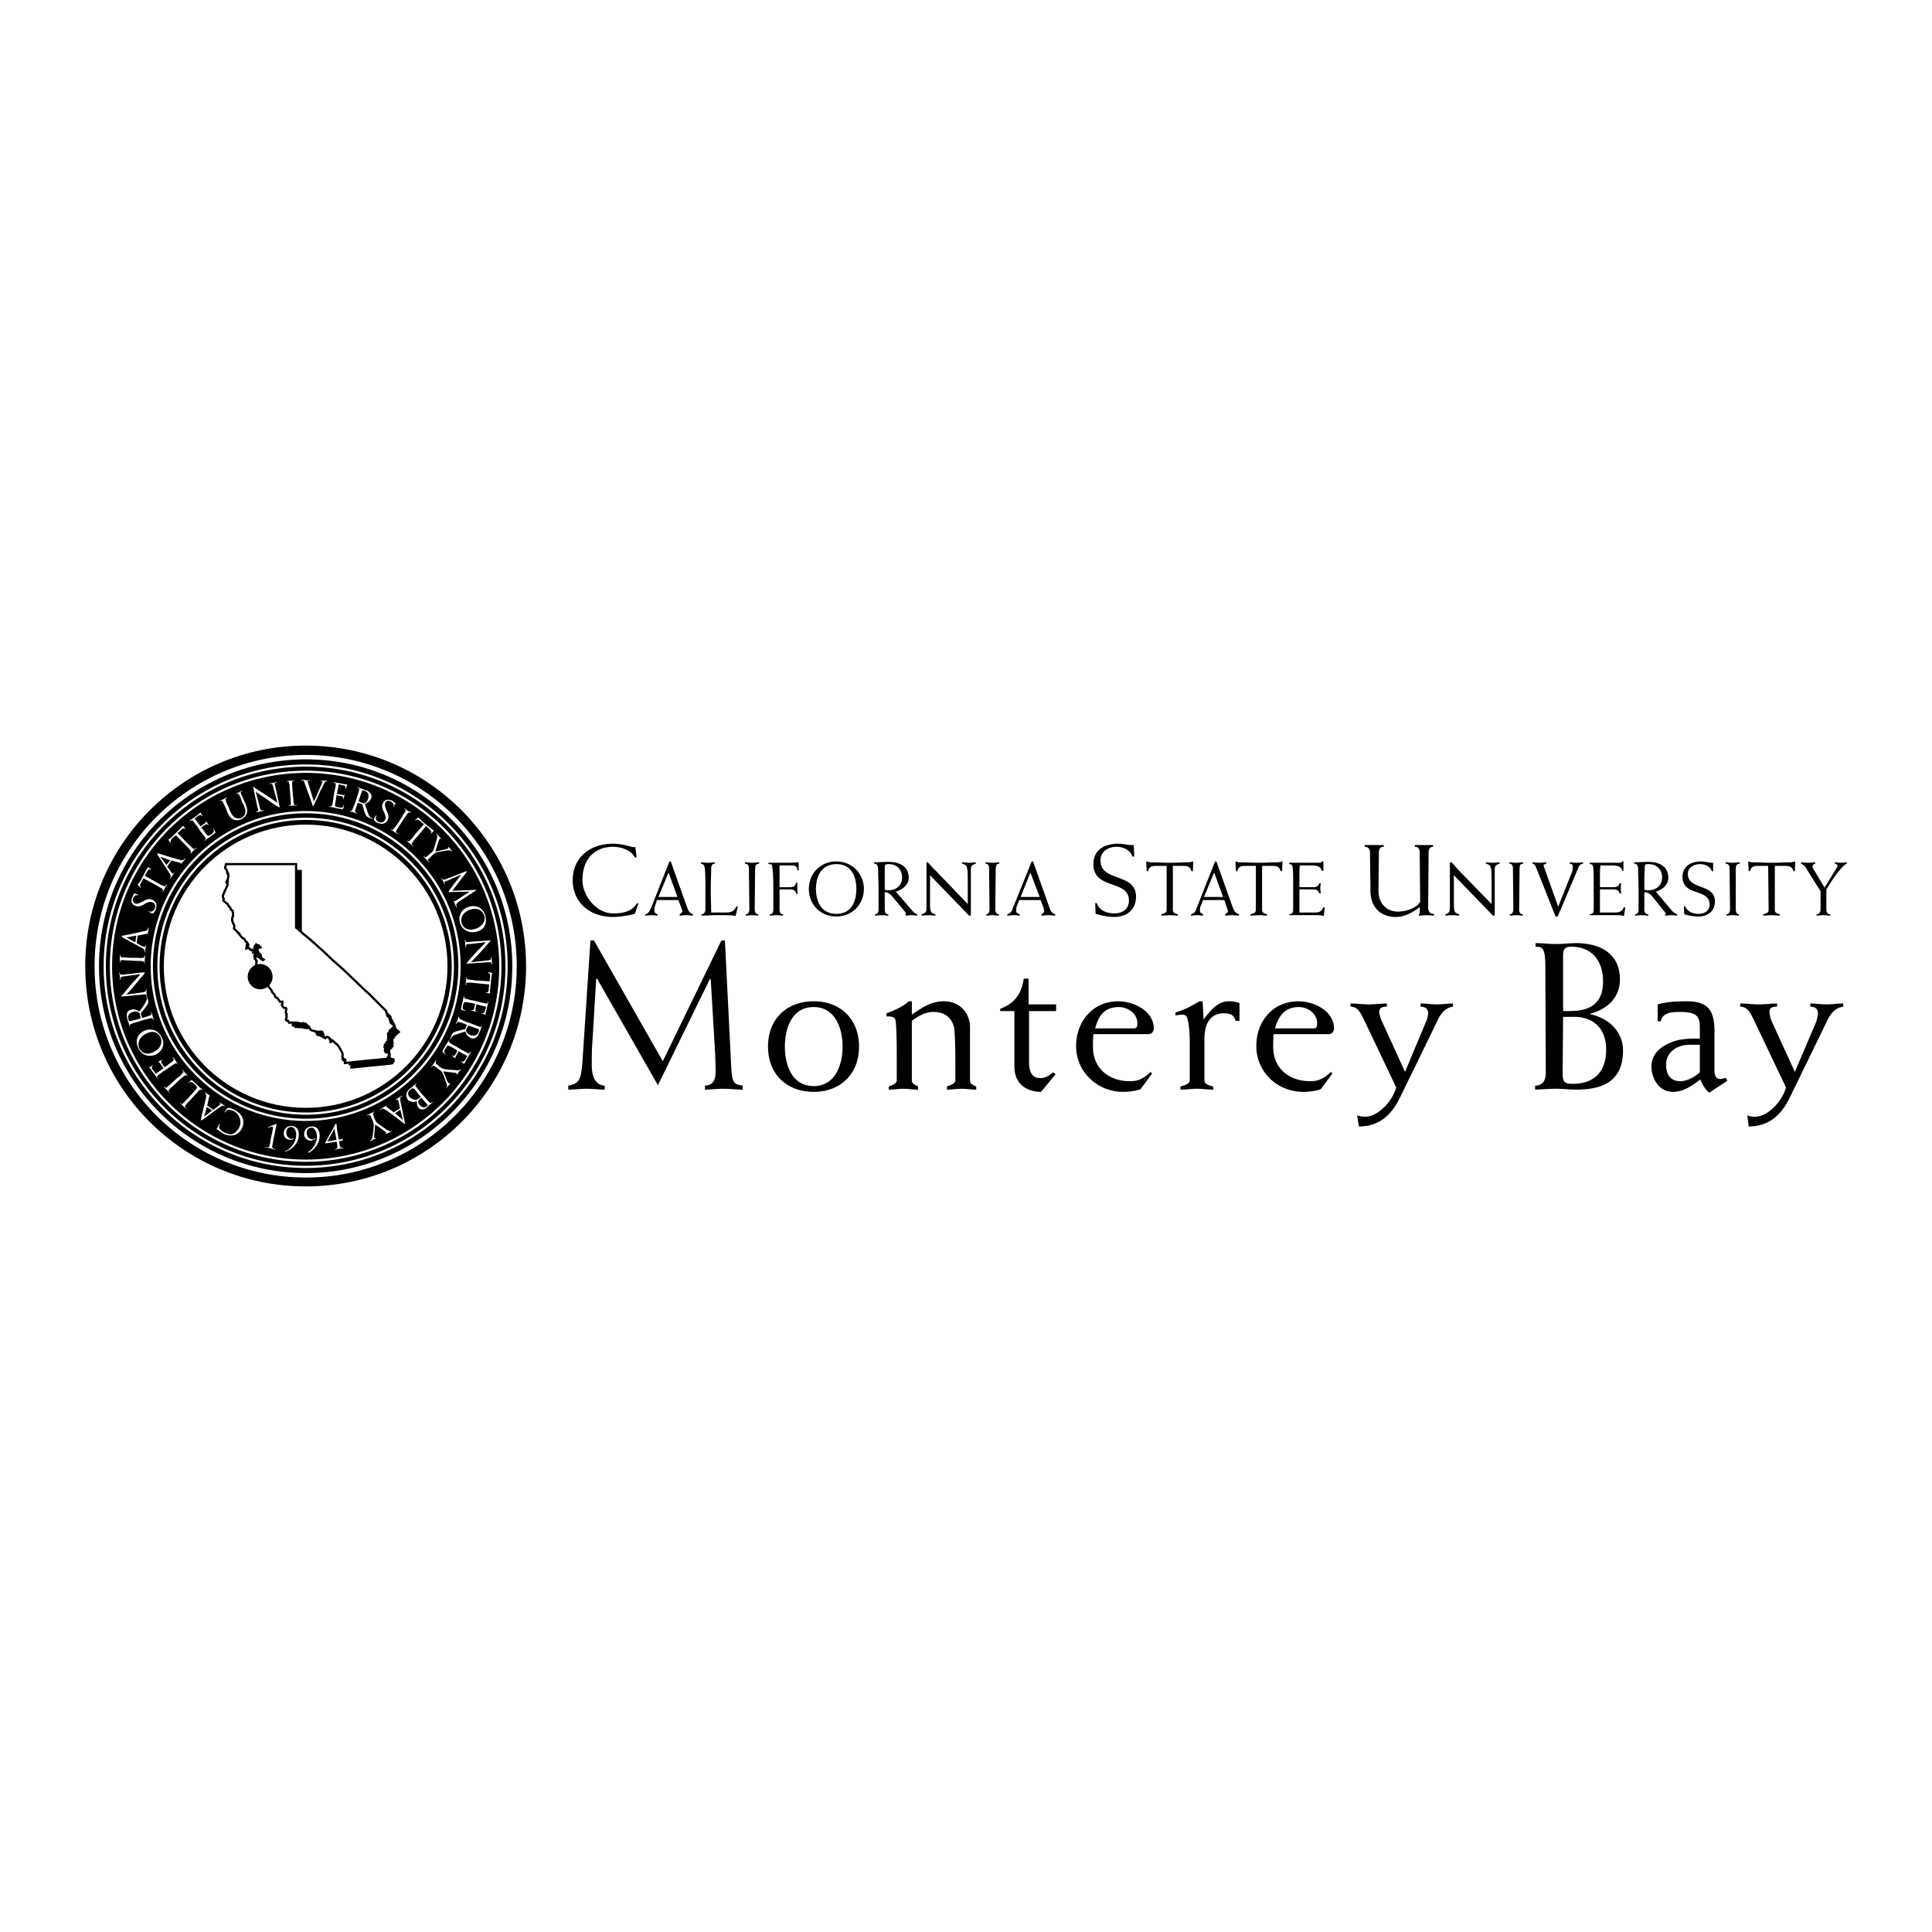 <svg xmlns="http://www.w3.org/2000/svg" width="2500" height="2500" viewBox="0 0 192.756 192.756"><path fill-rule="evenodd" clip-rule="evenodd" fill="#fff" d="M0 0h192.756v192.756H0V0z"/><path d="M8.504 96.4c0-12.136 9.833-22.013 22.013-22.013 12.136 0 21.969 9.877 21.969 22.013 0 12.137-9.833 21.969-21.969 21.969-12.18 0-22.013-9.832-22.013-21.969zm22.013 14.129c7.795 0 14.129-6.334 14.129-14.129s-6.334-14.129-14.129-14.129c-7.839 0-14.173 6.334-14.173 14.129-.001 7.795 6.333 14.129 14.173 14.129z" fill-rule="evenodd" clip-rule="evenodd"/><path d="M30.517 111.105c8.105 0 14.661-6.6 14.661-14.705s-6.555-14.705-14.661-14.705c-8.149 0-14.705 6.599-14.705 14.705s6.555 14.705 14.705 14.705zm0 .62c8.46 0 15.325-6.865 15.325-15.324 0-8.504-6.865-15.37-15.325-15.37a15.349 15.349 0 0 0-15.369 15.37c0 8.458 6.865 15.324 15.369 15.324zm0 4.076c10.719 0 19.4-8.682 19.4-19.4 0-10.718-8.681-19.4-19.4-19.4-10.718 0-19.444 8.682-19.444 19.4 0 10.718 8.725 19.4 19.444 19.4zm0 .619c11.029 0 20.02-8.947 20.02-20.02s-8.991-20.02-20.02-20.02c-11.073 0-20.064 8.947-20.064 20.02s8.991 20.02 20.064 20.02z" fill="none" stroke="#fff" stroke-width=".222" stroke-miterlimit="2.613"/><path d="M30.517 117.262c11.516 0 20.817-9.346 20.817-20.861 0-11.516-9.301-20.861-20.817-20.861S9.656 84.885 9.656 96.401c0 11.515 9.345 20.861 20.861 20.861z" fill="none" stroke="#fff" stroke-width=".443" stroke-miterlimit="2.613"/><path fill-rule="evenodd" clip-rule="evenodd" d="M37.382 99.723l-.399-.399-2.17-2.039-1.107-1.017-.93-.842-1.24-1.063-.311-.31-.398-.354-.488-.399-.221-.222v-6.289h-6.997l-.089.221v.178l.133.133.043.088.045.177.089.177h-.045l.045.177-.045.134-.044.221v.177h-.045l-.043.089.088.265-.399.842-.088.266v.088l.088.089v.265l.311.267.132.088.045.177.088.089.133.177.044.088.133.134v.132l.045.089.044.31-.044.133-.045.132v.178l.045.132.088.267.088.177-.044.221v.088l.089.089.266.266.044.044.089.045.088.133.133.221.133.044.177.133.089.266h.088l.089.044v.088l.089.133h-.044l-.045-.044h-.044l.044.089-.089.354.045.045.044-.045.045-.088.044-.045v.089h.088l.089.044.044.089.044.044.089.044h.088l.089.089.133.088h.044v-.133l.044.045h.044l-.044-.089-.044-.132.044-.045-.088-.044.044-.177-.044-.044h.088l.044-.089h.045l.222.089v.044l.044.044.133.089h-.133l-.089.044h-.088l-.089.133.177.132V95.603l.045.088.177.134.088.221.045.089.177.133-.045.044h-.088l-.044-.044-.089-.089-.133-.044-.088-.089-.178-.044.045-.089-.045-.088.045-.089-.045-.045v-.088h-.089l-.132.044.044.178v.133l-.044.044.044.177.044.044.044.045v.132h.045V96.799l.089.088.044.09v.043h.089l.044.132.177.178h.221l.089.045.044-.045.133.045.089.178v.22l-.045.221-.133.045-.088.088v.133l.088.133.089.4.089.043.133.088.089.09.309.398.045.133.265.31.045.133.221.176.221.311.222.045.044.22-.044.045.044.221.222.09h.132l.045.088-.045.265v.088l-.044.045.089.178-.045.088.045.132-.045.266v.133l.178.045.133.133.797.045.088.043.399.044.133-.044.221.089.177.178.178.043.133.266.089.133.265.044.044.045.177.043h.488l.088.045.177.311v.088l-.044.088.177.089.088-.089.089-.043.133.043.266.222.089.088.088.045.266.266.133.088.266.265.31.621.044.221-.044.133.088.178-.044.044v.133l.088-.09.133.09v.088l-.088-.088h-.045l.089.133v.176l1.683-.176 2.303-.223.222-.043.088-.044.045-.133.088-.088v-.268l-.133-.088-.177-.043-.088-.045v-.398l-.045-.09v-.221l.045-.044.177-.133-.045-.043.089-.045.089-.178-.045-.133.045-.088-.045-.398.133-.133v-.045l.089-.133.398-.353.089-.045-.044-.088-.355-.31-.177-.532-.177-.222.044-.088-.088-.045-.089-.178v-.133l-1.683-1.681z"/><path fill-rule="evenodd" clip-rule="evenodd" fill="#fff" stroke="#000" stroke-width=".222" stroke-miterlimit="2.613" d="M36.806 99.146l-.398-.353-2.126-2.039-1.152-1.018-.93-.886-1.196-1.063-.31-.266-.443-.354-.487-.443-.222-.177v-6.334h-6.998l-.044.222-.044.133.044.088.089.089.044.088.044.222.133.133h-.089l.089.177-.044.133-.045.265v.177l-.088-.044-.044.133.132.221-.398.886-.089.222v.133l.045.089.044.088-.044.133v.044l.31.266.132.089.045.133.088.088.133.177.045.133.176.133v.088l.045.133v.266l-.045.133-.043.133v.221l.043.133.089.221.089.178-.044.265.044.045.354.354.045.089h.088l.044.132.177.222.089.088.222.134.088.221h.045l.088.088.044.045.089.177h-.089l-.044-.089v.089l-.044.354v.044l.088-.044v-.044l.045-.088.044.132h.088l.045.044.044.089.089.044.088.045.045-.045.133.134.088.088h.044v-.133l.089.045-.044-.134-.045-.088.045-.045-.089-.044.044-.221-.044-.045.089.045.088-.133.045.044.177.044v.089h.088l.133.089v.044h-.044l-.133-.044-.044.088h-.133l-.044.133.132.133v.045l.045.132.044.089.177.133.044.265.044.089.222.133-.044.044h-.044l-.089-.044-.089-.089-.132-.088-.133-.089-.133-.044v-.089l-.044-.088.088-.089-.044-.044v-.089h-.133l-.044.045h-.089l.044.177v.088l.045.089h-.089l.044.221h.045l.044.044.044.178h.045v.133l-.045.177.045.089.044.044.088.088v.088h.045l.088.133.177.133.133.045h.178v-.045l.132.09.133.133v.22l-.044.266h-.177l-.089.133v.09l.089.175.088.356.089.088.177.045.089.132.265.354.045.133.266.31.043.178.222.133.266.353h.221v.221l-.044.09.088.178.178.132h.133l.044.088-.044.221v.178l.088.133-.044.132.044.133-.088.266.044.09.177.043.088.177h.842l.089.045.354.043.133-.043.266.088.177.178.133.088.132.265.089.088.266.09h.044l.222.045.045.043.398-.043.133.043.133.356v.043l-.045.132.221.09.045-.09.133-.043.133.043.221.223.088.088h.089l.266.265.177.133.221.266.311.576.044.221-.044.133.088.177-.044.045v.088l.044.045.045-.09h.044l.133.09v.133l-.133-.133h-.044l.133.133v.178l1.683-.178 2.303-.223h.221l.045-.043.044-.177.088-.088v-.266l-.088-.09h-.222l-.044-.088-.044-.088.044-.265-.089-.09.045-.133v-.088l.044-.045.133-.177v-.043h.089l.044-.223v-.133l.044-.043-.044-.443.132-.133v-.045l.045-.133.399-.353.088-.045v-.045l-.398-.354-.134-.488-.221-.221.045-.132-.089-.045-.044-.176v-.09l-1.728-1.727z"/><path d="M25.955 98.703c.708 0 1.24-.576 1.24-1.24 0-.709-.531-1.284-1.24-1.284s-1.24.575-1.24 1.284c0 .664.532 1.24 1.24 1.24z" fill-rule="evenodd" clip-rule="evenodd"/><path d="M24.183 111.504c.177.398.089.797-.044 1.062-.088.223-.354.531-.708.664-.266.09-.62.09-1.107-.088-.088-.088-.266-.178-.398-.266a.96.96 0 0 0-.266-.178l-.044-.045c0-.043.044-.088.089-.176.044-.09.132-.266.177-.311 0-.045.044-.045.044-.045v.09c-.044.088-.089.266-.044.354.088.133.266.311.531.443.398.178.664.178.797.133.311-.133.487-.354.665-.664a1.261 1.261 0 0 0-.576-1.639c-.222-.09-.443-.133-.62-.09-.088.045-.177.178-.222.223 0 0-.044.043-.044 0v-.045s.177-.266.266-.354c.044-.045.044-.045.089-.045.132 0 .398.088.576.178.441.223.706.488.839.799zM20.197 111.725c-.133.045-.133.09-.133.045-.044 0-.044 0 0-.133 0-.133.354-1.551.487-2.082.044-.311 0-.398-.044-.443-.044-.043-.044-.088-.089-.133 0 0-.044 0 0 0 0-.043.044 0 .044 0 .044.045.266.178.443.311.044.045.088.045.044.088-.044 0-.088 0-.088.045l-.177.842c-.044.045 0 .045 0 .045l.576.398h.044l.487-.355.177-.176c.044-.045 0-.133-.044-.133l-.044-.045v-.045s.044 0 .044.045c.088.045.177.133.222.133.044 0 .177.133.31.221.044 0 .044.045.044.045h-.044s-.044-.045-.088-.045c-.133-.088-.266 0-.399.09l-1.772 1.282zm.443-1.284l-.266.93c0 .045 0 .045.044 0l.753-.576-.531-.354zM19.178 109.111c.354-.398.487-.531.487-.619-.044-.088-.088-.178-.266-.355-.133-.088-.222-.176-.354-.176a.337.337 0 0 0-.222.088s0 .045-.044 0l.044-.045s.177-.133.222-.221c.088-.045.088-.045.222.088.354.311.531.488.664.621 0 0 .177.133.266.221v.045h-.044c0-.045-.044-.045-.089-.045-.044-.045-.088 0-.177.045-.088.088-.266.311-.487.531l-.399.443c-.354.354-.398.443-.487.531-.045.088-.089.133 0 .221 0 .045.044.09.088.09v.043c-.044 0-.044 0-.088-.043-.089-.09-.222-.223-.266-.223 0-.043-.177-.176-.266-.266-.044 0-.044-.043 0-.043.044.043.088.043.088.088.089.045.133 0 .222-.088.089-.045.133-.135.487-.488l.399-.443zM17.672 107.562c.266-.178.443-.355.531-.488.089-.045.133-.133.044-.221 0 0-.044-.09-.088-.09v-.043h.044c.133.176.266.309.266.354.045 0 .178.133.222.223l.044.043h-.044s-.044-.043-.088-.043c-.044-.045-.088-.045-.177.043-.133.045-.31.223-.576.443l-.399.398c-.398.355-.487.398-.531.486-.089.09-.133.135-.089.223l.044.045.044.043c-.044.045-.044 0-.089 0-.044-.088-.177-.266-.221-.266 0 0-.133-.176-.221-.221v-.088h.044c0 .043 0 .043.044.088.088.045.133.045.221-.045.089-.088.177-.133.532-.486l.443-.398zM16.343 106.854c-.398.311-.487.354-.575.443-.089.043-.133.133-.089.221.044.045.044.088.089.088v.045c-.044 0-.044 0-.044-.045-.089-.088-.221-.266-.221-.309a8.287 8.287 0 0 1-.487-.666c-.044-.043-.044-.088-.089-.088 0-.045-.044-.045-.044-.045v-.043c.044 0 .089 0 .177-.045 0-.045.133-.088.177-.133h.044c0 .045 0 .045-.044.045 0 .043-.044.043-.088.088 0 .045 0 .178.044.266l.311.398c0 .045 0 .045.044.045l.753-.531v-.045l-.266-.354c0-.045-.044-.09-.089-.133-.044-.045-.044-.09-.133-.09h-.044l.044-.043s.044 0 .133-.09c.089 0 .177-.088.222-.088 0-.045.044-.045.044-.045v.045c-.044.045-.089.045-.089.088-.044.045-.044.133 0 .223.044.088.266.354.266.398.044.043.044.043.044 0l.222-.133c.266-.223.487-.355.576-.443s.133-.133.088-.223c0-.043-.044-.088-.088-.131v-.045c.044 0 .044 0 .088.045.089.131.222.309.222.354 0 0 .133.178.177.266.044 0 .044.045 0 .045-.044-.045-.044-.09-.088-.09-.045-.043-.133 0-.222.045s-.31.221-.576.398l-.489.312zM13.819 104.594c-.354-.664-.177-1.373.532-1.727.665-.311 1.417-.133 1.771.619.443.799-.044 1.463-.576 1.729-.487.221-1.329.221-1.727-.621zm2.17-1.151c-.133-.266-.576-.754-1.417-.311-.708.354-.886.975-.664 1.461.266.488.753.709 1.417.355.709-.309.93-.973.664-1.505zM13.775 101.938c-.487.133-.576.176-.665.221-.133.045-.177.088-.177.178 0 .043.044.088.044.133-.044 0-.044 0-.044-.045-.044-.133-.088-.354-.088-.354-.044-.045-.089-.266-.133-.355-.044-.221-.089-.441-.044-.619a.544.544 0 0 1 .398-.355c.222-.088.487-.043.842.178.266-.354.487-.664.62-.93.133-.223.133-.355.133-.443-.044-.045-.044-.088-.044-.133v-.045c.044 0 .044.045.044.09l.088.221c.044.178.044.266.044.355-.044.176-.177.309-.354.574-.133.178-.31.398-.398.488v.043l.133.398h.089c.31-.088.576-.176.708-.221.088-.043.132-.088.132-.178 0-.043-.044-.133-.044-.133v-.043c.044 0 .044 0 .044.043.089.178.133.355.133.398 0 0 .044.178.088.268v.088c-.044 0-.044 0-.044-.045 0 0-.044-.043-.044-.088-.044-.045-.088-.045-.177-.045-.177.045-.398.09-.708.178l-.576.178zm.221-.311v-.045c.044-.045 0-.221-.044-.354a.244.244 0 0 0-.133-.223c-.088-.088-.266-.133-.531-.043-.398.088-.576.398-.487.709.044.133.089.176.089.221 0 0 .044.045.044 0l1.062-.265z" fill-rule="evenodd" clip-rule="evenodd" fill="#fff"/><path d="M14.173 99.014c.266-.045.354-.09.398-.178v-.133-.043s.044 0 .044.043v.355c0 .043.044.176.044.309v.09l-.044-.045v-.133c-.044-.088-.133-.088-.443-.045l-1.905.178h-.177c0-.045.089-.088.089-.133.088-.045.532-.619 1.019-1.195.354-.355.709-.754.797-.887l-1.683.223c-.222.043-.266.088-.31.176v.178c.044 0 0 0 0 0s-.044 0-.044-.045v-.354c0-.045-.044-.133-.044-.266v-.09c.044 0 .044.045.044.045v.088c.044.09.132.09.31.09l1.949-.223c.222 0 .222 0 .222.045 0 0 0 .045-.177.266-.045 0-.443.531-.798.93-.354.443-.752.842-.841.975l1.55-.221zM13.509 95.559c.31 0 .576.044.708 0 .089 0 .177 0 .177-.088.044-.044.044-.133.044-.177.044 0 .044 0 .044.044 0 .177-.044.398-.044.398V96.135c-.044 0-.044 0-.044-.045v-.088c0-.089-.088-.089-.177-.089-.132-.044-.398-.044-.708-.044l-.62-.044c-.487 0-.576-.044-.709-.044-.089.044-.177.044-.177.132v.089l-.044.044v-.044-.354-.31c0-.044 0-.089.044-.089v.132c.044.089.088.133.222.133.088 0 .177 0 .708.044h.576v.001zM12.225 93.521l-.088-.089c0-.044 0-.044.132-.088.133 0 1.55-.31 2.082-.443.31-.044.398-.132.398-.221.044-.044.044-.088.044-.133h.044v.044c0 .044-.044.31-.089.531 0 .044 0 .089-.044.089v-.044s-.044-.044-.088 0l-.841.177h-.044l-.088.708v.044l.531.31c.089 0 .177.044.221.044.089.044.133-.044.133-.089v-.044s0-.044.044-.044v.089c0 .045-.044.222-.044.222 0 .044-.044.221-.044.398l-.044.044s-.044 0-.044-.044c.044 0 .044-.044.044-.088 0-.133-.133-.222-.266-.31l-1.949-1.063zm1.373-.133v-.044l-.93.177c-.044 0-.044.044 0 .044l.797.443h.044l.089-.62zM15.281 91.129h-.133c-.177-.088-.266-.133-.31-.177-.044 0-.044 0-.044-.044h.044s.044.044.088.044c.266.044.443-.132.531-.354.089-.266-.044-.532-.266-.576-.221-.088-.354-.044-.708.133l-.133.088c-.399.222-.62.222-.842.133-.354-.133-.487-.442-.31-.842a.721.721 0 0 1 .133-.265c.045-.089.045-.089.045-.133h.044c.044 0 .133.044.354.133.044 0 .044.044.044.044 0 .044-.044 0-.044 0h-.177c-.044 0-.221.044-.31.31-.089.222 0 .443.221.532.177.044.31 0 .665-.177l.089-.044c.442-.266.664-.266.886-.178a.716.716 0 0 1 .442.443c.044.177 0 .354-.044.531-.088.134-.132.267-.265.399zM15.679 88.074c.266.133.487.266.62.31.089.044.177.044.221 0a.65.65 0 0 0 .089-.133c0-.044.044-.044.044-.044v.088c-.089.133-.222.31-.222.354l-.133.266-.044.044c-.044 0-.044 0-.044-.044.044 0 .044-.044.044-.089.044-.044-.044-.088-.089-.177-.133-.088-.354-.177-.62-.354l-1.24-.665-.221.443c-.133.177-.133.266-.089.31.044.089.044.089.044.133.044 0 .044 0 .044.044h-.044c-.044-.044-.266-.221-.266-.266l-.043-.044.088-.088c.089-.088.133-.222.177-.222l.576-1.107c.133-.177.133-.266.133-.311h.044c.089.045.31.177.31.177l.044.044c0 .044-.044.044-.088 0-.089-.044-.222 0-.354.266l-.222.354 1.241.711zM15.724 85.283c-.044-.088-.044-.132-.044-.132h.133c.133.044 1.55.487 2.082.62.266.089.398.044.443 0l.088-.088c0-.045.044-.045.044-.045v.089c-.044.044-.177.222-.354.398-.044.044-.044.089-.044.089l-.044-.044c.044-.044 0-.044-.044-.088l-.841-.222h-.044l-.399.576c-.044 0 0 0 0 .044l.354.487a.614.614 0 0 0 .133.177c.044.044.133 0 .133-.044h.044c0-.044 0-.044.044-.044 0 .044 0 .044-.044.088s-.133.133-.133.178a3.065 3.065 0 0 0-.222.31c-.044.044-.044.044-.088.044v-.046c.044 0 .044-.044.088-.088.044-.133 0-.266-.088-.399l-1.197-1.86zm1.284.531h-.044l-.886-.31c-.044 0-.044 0-.044.044l.576.753c0 .044 0 .044 0 0l.398-.487zM18.691 84.131c.222.222.443.399.532.487.088.089.133.133.221.044.044 0 .089-.089.133-.089.044 0 .044.044 0 .044-.133.133-.31.266-.31.266 0 .044-.133.177-.222.266 0 0-.044.044-.044 0v-.044l.044-.044c.044-.088 0-.133-.044-.221-.088-.089-.266-.31-.487-.532l-.975-.974-.354.31c-.133.178-.177.222-.177.354 0 .044.044.089.044.089v.044h-.044c0-.044-.177-.266-.177-.31l-.044-.044c.044-.044.088-.044.133-.089a.972.972 0 0 0 .222-.177l.886-.886c.133-.133.177-.221.221-.221 0-.044 0 0 .044 0 .044.088.222.266.222.266l.044.044h-.089v-.044c-.088-.044-.221-.044-.442.177l-.311.266.974 1.018zM19.709 82.493c-.31-.398-.398-.487-.442-.576-.089-.088-.133-.088-.222-.044-.044 0-.089.044-.089.044h-.044v-.044c.133-.088.31-.221.31-.221.044 0 .576-.399.62-.443.044-.044.089-.089.089-.133.044 0 .044 0 .044-.045l.044.045s0 .044.044.133c.044.044.133.133.133.177v.045h-.044a.095.095 0 0 0-.089-.089c-.044-.044-.088-.044-.266.044-.044.045-.31.222-.354.266v.044l.532.708.044.044c.044-.044.354-.266.443-.31.044-.089.088-.089.088-.133v-.088h.044c0 .044 0 .088.089.177a.64.64 0 0 1 .089.177c.044.045.044.045.044.089 0 0-.044 0-.044-.044 0 0-.044-.045-.089-.045-.044-.044-.089-.088-.177 0a3.245 3.245 0 0 0-.399.266c-.044 0-.044 0 0 .044l.177.221c.044.089.266.399.31.443.133.177.222.177.487 0 .044-.044.177-.133.222-.221.044-.089.044-.133 0-.266-.044-.044-.044-.044-.044-.088.044 0 .044.044.089.044 0 .044.088.221.133.266.044.089 0 .133-.088.177-.399.311-.576.443-.665.487 0 0-.177.133-.266.222h-.044v-.044s.044-.044.089-.044c.044-.089 0-.133-.044-.221-.089-.133-.222-.354-.443-.576l-.311-.488zM22.544 80.677a19.09 19.09 0 0 0-.31-.664c-.044-.089-.088-.133-.177-.133-.044 0-.089.044-.133.044-.044 0 0-.044 0-.044.133-.044.354-.133.354-.133.044-.044.221-.133.31-.177.044 0 .044 0 .044.044.044 0 0 0 0 0s-.044.044-.089.044c-.044.044-.044.133 0 .221 0 .089.044.177.266.665l.177.443c.221.443.398.576.576.62.222.089.354.044.531 0a.698.698 0 0 0 .354-.443c.089-.221 0-.532-.133-.842l-.177-.354c-.177-.487-.221-.576-.266-.665-.088-.088-.133-.133-.221-.133-.044 0-.089.044-.133.044 0 0 0-.044.044-.044.133-.044.31-.133.31-.133l.266-.133h.044v.045c-.044 0-.044 0-.089.044-.088.044-.088.089-.044.222.044.088.088.177.31.664l.133.311c.133.354.266.708.088 1.062-.133.266-.31.399-.487.487-.133.044-.442.177-.752.044-.221-.088-.399-.222-.621-.665l-.175-.441zM25.911 80.5c.044.266.133.354.222.354h.176c0 .044 0 .044-.044.044-.177.044-.31.044-.354.088-.044 0-.177.044-.31.044-.044.045-.044.045-.044 0v-.044c.044 0 .089 0 .133-.044.089-.044.089-.133 0-.399l-.398-1.86c-.044-.133-.044-.177 0-.177 0 0 .088.044.133.089.044.044.664.443 1.284.841.399.266.842.576.975.665l-.443-1.639c-.044-.177-.088-.266-.177-.266-.044 0-.133 0-.177.044v-.044c-.044 0 0 0 .044-.044.133 0 .31-.044.354-.044l.266-.089h.044c0 .045 0 .045-.044.045l-.044.044c-.132.044-.132.088-.044.31l.399 1.904c.044.177.044.222.044.222-.044 0-.089 0-.31-.133-.044-.044-.621-.398-1.019-.708-.487-.311-.93-.62-1.063-.709l.397 1.506zM29.232 79.437c.044.31.044.576.088.708 0 .089.044.177.133.177h.177c0 .044 0 .044-.044.044h-.398s-.221.044-.31.044h-.088s0-.044.044-.044h.089c.089-.044.089-.088.089-.222 0-.132 0-.398-.044-.708l-.044-.576c-.044-.531-.044-.62-.089-.709 0-.133-.044-.177-.088-.177h-.133v-.044h.044c.088 0 .31-.044.31-.044h.354c0-.044.044 0 .044 0s0 .044-.044.044h-.088c-.088 0-.088.088-.088.177 0 .133 0 .222.044.753l.042.577zM31.314 79.968c.222-.443.709-1.595.797-1.816.044-.044.044-.088.044-.133 0 0 0-.044-.044-.088h-.133s-.044 0-.044-.044h.665c.044.044.088.044.044.044v.044c-.044 0-.132-.044-.177 0-.044.044-.088.089-.177.31-.044.088-.266.487-.443.886-.221.487-.399.842-.443.974-.133.222-.133.266-.178.266-.044 0-.044-.044-.088-.221l-.753-2.082c-.045-.177-.089-.221-.222-.266h-.133v-.044h.088c.133 0 .354.044.398.044h.399l-.044.044h-.133c-.045 0-.044.044-.044.044 0 .044.044.177.089.31l.532 1.728zM33.351 79.038c.133-.532.133-.62.133-.708.044-.133 0-.178-.088-.222-.045 0-.089-.044-.089-.044h-.044c0-.045.044-.045.044-.045.177.045.354.089.398.089 0 0 .665.133.709.133.088 0 .133.044.177 0h.045v.044c0 .044-.045.044-.045.133a.468.468 0 0 1-.088.221v.044c-.044 0-.044-.044-.044-.044 0-.044.044-.088 0-.133 0-.044 0-.088-.177-.133-.089-.044-.443-.088-.443-.133-.044 0-.044.044-.044.044l-.177.886v.044c.044 0 .487.088.532.088.088.044.133.044.177 0l.044-.044s.044 0 0 .044c0 0 0 .044-.044.177 0 .044-.044.177-.044.222 0 0 0 .044-.044.044v-.044-.089c0-.045-.044-.133-.133-.177-.088 0-.443-.088-.487-.088h-.044l-.044.31c0 .088-.089.487-.089.532-.044.266 0 .31.311.354.088 0 .221.044.31.044.133-.044.177-.089.222-.222 0-.044 0-.044.044-.044v.044c0 .044-.088.266-.088.31-.044.088-.088.088-.221.044-.487-.089-.709-.133-.797-.177 0 0-.222 0-.31-.044-.044 0-.044 0-.044-.044h.133c.045 0 .088-.044.133-.133.044-.132.089-.398.133-.708l.083-.575zM35.61 79.525c.177-.487.177-.576.221-.665.045-.133.045-.177-.088-.222 0-.044-.044-.044-.088-.044v-.044h.044c.133.044.354.133.354.133.044 0 .266.089.354.133.222.044.398.133.531.31.089.089.177.31.089.532-.089.221-.266.398-.62.576.133.398.266.753.354 1.019.132.266.221.31.31.354.044.044.089.044.133.044v.044h-.088l-.222-.089c-.177-.044-.221-.089-.31-.177-.089-.089-.177-.311-.266-.576-.044-.222-.133-.487-.177-.62h-.044l-.354-.133c-.044-.044-.044 0-.044 0l-.044.089-.222.664c0 .089 0 .177.089.222.044.044.088.044.133.044v.044h-.044c-.177-.044-.354-.133-.398-.133 0 0-.177-.044-.266-.088-.044 0-.044-.044-.044-.044h.133c.044 0 .088-.044.133-.133.044-.133.133-.354.266-.664l.175-.576zm.178.354c-.044.044-.044.044 0 .044a.946.946 0 0 0 .31.177c.044.044.177.044.266.044.133-.044.266-.177.354-.442.133-.399 0-.709-.354-.798-.088-.044-.177-.044-.221-.044l-.355 1.019zM37.293 81.784c0-.044 0-.044.044-.133a.946.946 0 0 1 .177-.31s0-.044.044 0c-.044.044-.044.089-.044.133-.089.266.088.443.266.531.266.133.531 0 .62-.177.133-.222.088-.354-.044-.709l-.088-.177c-.178-.399-.178-.621-.044-.842.133-.31.487-.398.886-.222.088.044.177.133.221.177.089.044.089.044.133.044v.044c0 .045-.089.133-.177.311 0 .044-.044.088-.044.088-.044-.044 0-.044 0-.088 0 0 .044-.089.044-.133 0-.044-.044-.221-.31-.354-.221-.133-.443-.089-.532.133-.088.177-.044.31.089.708l.044.089c.222.443.222.664.089.93-.044.133-.222.31-.487.354-.177.044-.354-.044-.531-.088-.134-.088-.267-.176-.356-.309zM39.951 82.227c-.177.266-.31.487-.398.62-.044.088-.044.177 0 .222a.63.63 0 0 0 .133.088v.045h-.044c-.133-.089-.311-.222-.354-.222 0-.044-.177-.133-.266-.177l-.044-.044c.044-.044.044-.044.044 0 .044 0 .089 0 .089.044.088 0 .133-.044.177-.133.088-.088.266-.31.443-.576l.31-.487c.266-.443.31-.531.398-.62.044-.088.044-.177 0-.222-.044 0-.088-.044-.088-.044v-.044h.044c.088.088.266.177.266.222.044 0 .222.088.31.132 0 .045.045.045 0 .089-.044-.044-.044-.044-.088-.044-.089-.045-.133 0-.222.088-.044.088-.089.133-.399.576l-.311.487zM41.59 83.511c-.222.222-.354.443-.443.532-.044.088-.089.177-.044.222l.133.132c0 .045-.044.045-.044 0-.177-.132-.31-.266-.31-.266-.044 0-.178-.133-.266-.221-.044 0-.044-.044-.044-.044h.044c.044.044.044.044.088.044.044.044.133 0 .178-.044.133-.088.31-.31.487-.576l.93-1.063-.398-.31c-.133-.133-.222-.177-.31-.133-.089.044-.089.044-.133.044h-.044v-.044c.044 0 .266-.177.31-.222h.044c.044 0 .044.044.088.133.088.044.177.133.177.177l.975.797c.177.133.265.177.265.177v.044c-.088.088-.221.265-.265.265 0 .045-.044.045-.044.045 0-.045 0-.045.044-.089.044-.088.044-.221-.178-.398l-.31-.31-.93 1.108zM43.051 85.062c.133-.133.177-.221.221-.31 0-.044.266-.841.31-1.063.044-.132.044-.266.044-.31-.044-.088-.044-.133-.088-.177v-.045s.044 0 .044.045l.222.221c0 .044.133.133.177.221l.044.044h-.089c0-.044-.044-.044-.044 0-.044 0-.044.044-.089.133-.044.088-.354 1.019-.354 1.151.133-.044.975-.222 1.063-.266.089 0 .133-.044.177-.044.044-.044.044-.089.044-.133 0 0-.044-.044 0-.044l.044.044.133.133c0 .044.177.221.222.266 0 0 .044.044 0 .044l-.044-.044s-.044-.044-.133-.044c-.044-.044-.133-.044-.221-.044-.177 0-1.063.177-1.24.221-.088.044-.177.133-.266.177l-.221.222-.222.222c-.089.044-.133.132-.044.221 0 .044.044.088.088.133-.044.044-.044.044-.044 0-.133-.133-.266-.31-.266-.31-.044 0-.178-.177-.222-.222-.044-.044-.044-.044-.044-.088h.044c0 .044.044.044.088.088s.133 0 .177-.044c.133-.089.222-.178.266-.222l.223-.176zM45.753 89.978c-.088.088-.266.177-.221.354 0 .088.044.177.044.177.044.044.044.044 0 .044 0 0-.044 0-.044-.044-.044-.044-.177-.398-.222-.487-.044-.088-.044-.088-.044-.133.044 0 .044 0 .044.045 0 0 .044-.045.133-.045l1.417-.93-1.905.044h-.221c0-.044.044-.044.088-.177.133-.132.487-.664.532-.708.044-.044.576-.753.62-.797v-.044l-1.417.62c-.044 0-.088.044-.177.044-.045.044-.045.089-.045.133.045.088.045.133.045.133v.044s-.045 0-.045-.044c-.044-.133-.132-.266-.132-.311 0 0-.089-.133-.133-.221-.044-.044-.044-.044 0-.044 0-.044 0 0 .044 0 0 .044 0 .044.044.089.044.089.177.044.31 0l2.038-.797h.044v.088l-1.417 1.86 2.303-.088h.089c0 .044 0 .044-.089.088l-1.683 1.107zM48.411 91.351c.222.753-.089 1.417-.842 1.595-.708.221-1.461-.133-1.683-.886-.221-.886.354-1.462.93-1.595.531-.177 1.373 0 1.595.886zm-2.348.753c.089.266.398.842 1.329.576.753-.221 1.063-.797.93-1.284-.177-.576-.62-.842-1.329-.665-.753.221-1.107.797-.93 1.373zM46.86 94.186c-.266 0-.354.044-.354.132v.177s0 .044-.045.044v-.088c-.044-.178-.044-.311-.044-.311 0-.044 0-.177-.044-.354 0 0 0-.044.044-.044v.044c.044 0 .044.088.044.133.045.088.133.088.443.044l1.904-.133h.133c.044.044-.044.088-.088.133-.044.044-.532.62-1.019 1.151-.354.354-.708.753-.841.886l1.683-.177c.222-.044.31-.044.31-.177v-.177h.044v.044c.044.177.044.311.044.354s0 .133.044.266c0 .044 0 .088-.044.088v-.044s-.044-.044-.044-.089C48.986 96 48.941 96 48.72 96l-1.949.133c-.178.044-.222.044-.222 0 0 0 .044-.045.177-.266.044-.044.487-.531.841-.93.399-.399.797-.798.886-.931l-1.593.18zM47.436 98.084c-.31-.045-.576-.045-.708-.045-.133 0-.177 0-.221.088v.178h-.045v-.045c0-.176.045-.398.045-.398v-.354s0-.045.044-.045v.133c0 .09.088.09.177.133.133 0 .398.045.708.09l1.417.088.044-.486c0-.178 0-.268-.089-.311l-.088-.09c-.044 0-.044 0-.044-.043h.044c.044 0 .31.088.354.088l.044.045c0 .043-.044.043-.044.133-.044.133-.044.221-.044.266l-.133 1.24v.354h-.044c-.089 0-.31-.043-.354-.043 0 0-.044 0-.044-.045h.132c.089 0 .177-.09.177-.398l.044-.398-1.372-.135zM47.746 99.943c.487.133.576.133.709.178.088 0 .177 0 .221-.088v-.135h.044v.045c0 .133-.088.355-.088.355 0 .043-.133.664-.177.752v.178c0 .045 0 .045-.044 0 0 0-.044 0-.133-.045-.044 0-.177-.045-.222-.045v-.043c0-.045 0-.045.044 0h.088c.089-.045.133-.045.177-.223.044-.043.133-.398.133-.441h-.044l-.886-.223h-.044c0 .045-.089.443-.089.531-.044.09-.044.133 0 .133 0 .045.044.045 0 .09-.044 0-.089-.045-.177-.09-.089 0-.178-.043-.222-.043 0 0-.044 0-.044-.045h.132c.044 0 .133 0 .177-.133 0-.088.089-.398.089-.443.044-.045 0-.045 0-.045l-.266-.088c-.133 0-.487-.088-.576-.088-.221-.045-.266 0-.354.311 0 .088-.044.221-.044.309.044.09.088.133.221.178l.044.045c0 .043-.044.043-.044.043-.044-.043-.266-.088-.31-.133-.088-.043-.088-.088-.044-.176.088-.488.177-.709.177-.799 0-.043.044-.221.089-.354 0 0 0-.045.044-.045v.133c0 .09.044.133.132.133.133.045.399.133.709.178l.578.133zM47.126 102.158c.487.221.576.221.665.266.133.045.177.045.266-.045 0-.043 0-.088.044-.133.044 0 .044 0 0 .045-.044.133-.133.354-.133.354 0 .045-.089.268-.133.355-.088.221-.177.398-.354.531-.088.045-.266.133-.487.045-.221-.09-.443-.266-.576-.664-.443.133-.797.266-1.063.354a.622.622 0 0 0-.354.311c-.044.043-.044.088-.044.088l-.044.045v-.09l.087-.222c.089-.178.133-.266.177-.311.133-.133.31-.176.62-.266.222-.045.487-.133.62-.133v-.045l.177-.398h-.044l-.044-.043c-.311-.09-.532-.223-.709-.223-.089-.043-.133-.043-.177.045-.044.045-.088.088-.088.133h-.044v-.045c.088-.176.177-.354.177-.398 0 0 .044-.178.088-.266l.044-.045s.044 0 0 .045v.088c0 .045.044.09.133.135.133.088.354.176.664.309l.532.178zm-.354.178c0-.045-.044-.045-.044 0a.928.928 0 0 0-.177.309c-.044.045-.044.133-.044.223a.69.69 0 0 0 .398.398c.398.133.708.045.841-.311.044-.088.044-.178.044-.221v-.045l-1.018-.353zM46.019 104.727c.442.223.531.266.62.311.089.088.177.088.222 0l.088-.088c0-.045 0-.045.044-.045v.088c-.088.133-.221.311-.221.311s-.311.576-.354.664c-.044.045-.044.09-.088.133v.045c-.044 0-.089-.045-.133-.088a1.638 1.638 0 0 0-.177-.133c-.044 0-.044-.045-.044-.045h.044c.044 0 .088.045.133.045.044 0 .088 0 .221-.133.044-.045.221-.4.221-.4v-.043l-.797-.443c-.044-.045-.044-.045-.044 0-.044.045-.221.398-.266.443-.044.088-.044.133-.044.178 0 .043.044.043 0 .043s-.088-.043-.177-.088c-.045-.045-.133-.133-.177-.133l-.044-.045h.044c.044 0 .044 0 .088.045.089 0 .133 0 .222-.09.044-.088.221-.354.221-.441.044 0 0 0 0 0l-.266-.178c-.088-.045-.399-.223-.487-.266-.177-.088-.266-.088-.398.221-.044.045-.133.178-.133.266-.044.09 0 .178.133.266 0 0 .044.045 0 .045h-.044s-.177-.133-.266-.221c-.044-.045-.044-.045.044-.178.221-.443.354-.621.398-.709 0 0 .133-.178.177-.266 0-.045 0-.045.044-.045v.045s-.044.045-.044.088c0 .045.044.09.133.178.088.088.31.178.62.354l.487.309zM44.026 106.543c.177.088.221.088.354.133.044 0 .886.088 1.107.088.133.045.266 0 .31 0 .088-.043.133-.088.133-.088s.044-.045.044 0v.045c-.044.043-.222.221-.222.266 0 0-.088.088-.133.221h-.044c-.044 0 0 0 0-.043 0-.045 0-.045-.044-.09 0 0-.044-.045-.133-.045-.089 0-1.063-.133-1.196-.133.088.133.398.887.443 1.02.044.088.088.133.088.133.044.045.088.045.133.045 0-.045.044-.045.044-.045v.088l-.133.133c-.044.045-.177.223-.222.268 0 .043 0 .043-.044.043v-.043c.044-.045.089-.09.089-.178 0-.045 0-.133-.044-.223-.044-.176-.354-1.018-.443-1.15-.088-.133-.177-.178-.221-.223l-.266-.176a1.696 1.696 0 0 0-.266-.223c-.089-.043-.133-.043-.221 0-.045.045-.089.09-.089.133h-.044v-.043c.133-.178.265-.311.265-.355 0 0 .133-.176.177-.266h.089v.045c-.044 0-.044.045-.044.088-.044.045 0 .09.044.178.133.088.221.178.266.221l.223.176zM42.342 109.422c.354.398.399.443.487.531.044.09.133.09.222.045 0 0 .044-.045.089-.045h.044l-.044.045c-.089.088-.266.221-.266.221-.088.045-.177.178-.266.266-.443.355-.753.178-.841.045-.177-.221-.177-.443-.177-.664-.222.088-.621.133-.886-.133-.221-.311-.266-.754.178-1.107.044-.045.354-.266.354-.266 0-.045.177-.178.221-.223.044-.043.089-.043.089-.043v.043c-.044 0-.044.045-.089.09-.044.043 0 .088.044.178.089.133.266.309.443.574l.398.443zm-.265.133c0-.045 0-.045-.044-.045 0 .045-.044.045-.133.133-.133.135-.177.178-.177.266 0 .09.044.223.133.311.177.223.443.355.708.178 0-.045.089-.088.089-.133.044 0 .044-.045 0-.045l-.576-.665zm-.222-.266c-.177-.221-.443-.531-.443-.576-.133-.088-.177-.133-.266-.133a1.359 1.359 0 0 0-.266.178c-.133.133-.266.354-.044.664.132.133.354.311.664.311a.751.751 0 0 0 .266-.133c.044 0 .177-.133.221-.178l-.132-.133zM40.394 111.99c.044.133.044.133 0 .133 0 .045 0 0-.089-.043-.133-.09-1.285-.975-1.728-1.285-.266-.178-.398-.178-.443-.178-.044.045-.088.045-.132.09h-.045c0-.045 0-.045.045-.09.044 0 .266-.133.442-.266.044 0 .089-.043.089-.043v.043c0 .045 0 .045.044.09l.709.531.62-.398-.133-.621a.337.337 0 0 0-.089-.221c-.044-.045-.088-.045-.133 0h-.088s0-.045.044-.045c.044-.045.177-.088.222-.133.044 0 .177-.133.31-.221h.089s0 .043-.045.043c0 0-.044.045-.088.045-.088.088-.088.266-.044.443l.443 2.126zm-.975-.929c-.044 0-.044 0 0 0l.709.621c.044.043.088 0 .044-.045l-.222-.887v-.043l-.531.354zM37.471 111.814c.088.133.132.221.221.266.044.043.753.531.93.664.133.045.221.088.31.133.044 0 .088 0 .133-.045 0 0 .044 0 .044.045h-.044a.924.924 0 0 1-.31.133s-.133.088-.222.133h-.044v-.045c.044-.043.044-.043.044-.088-.044-.045-.044-.045-.089-.088-.088-.09-.886-.666-1.019-.709 0 .133-.088.975-.088 1.107v.176c.044.045.044.09.088.045.044 0 .089 0 .089.045 0 0-.044 0-.044.043-.089 0-.177.045-.222.045 0 .045-.221.133-.266.178h-.044c-.044-.045 0-.045 0-.045l.133-.133c.044-.045.044-.088.089-.221.044-.178.133-1.064.133-1.197s-.044-.221-.089-.354l-.088-.266c-.044-.045-.088-.178-.133-.266-.089-.09-.133-.178-.221-.133-.045 0-.133.043-.133.043h-.044s0-.043.044-.043c.177-.09.354-.133.354-.178.044 0 .221-.088.31-.133h.044v.045c-.044 0-.044.043-.089.043-.044.045-.044.133 0 .223.044.133.089.266.089.311l.134.266zM27.284 113.629c-.044.311-.089.621-.133.754 0 .088 0 .133.088.178a.478.478 0 0 0 .221.088h.044c0 .045-.044.045-.088.045-.222-.045-.443-.133-.443-.133-.044 0-.31-.045-.487-.09h-.044v-.043c.044 0 .222.043.266.043.133 0 .133-.043.178-.133.044-.133.088-.443.133-.752l.133-.576c.044-.178.044-.311.088-.488 0-.043 0-.088-.044-.088-.044-.045-.31.045-.398.045 0 .043 0 .043-.044.043v-.043s0-.045.044-.045c0 0 .664-.266.708-.266 0-.045.044-.045.044-.045.044 0 .044.045.044.09 0 0-.089.309-.177.842l-.133.574zM29.808 113.275c-.044.93-.841 1.461-1.24 1.594-.044.045-.044.045-.088.045v-.045c0-.043 0-.043.044-.043.398-.178.93-.709 1.019-1.463.044-.574-.177-.885-.487-.93-.31 0-.443.221-.487.488-.044.531.354.664.443.707.133 0 .221-.043.266-.043 0-.045.044-.045.044-.045v.045c-.088.133-.266.133-.398.133-.487-.045-.62-.398-.62-.664.044-.488.398-.754.842-.709.485.044.707.444.662.93zM31.89 113.23c.044.93-.665 1.551-1.063 1.771h-.044c-.044 0-.044 0-.044-.043 0 0 0-.045.044-.045.354-.221.842-.797.842-1.551-.045-.574-.311-.885-.576-.842-.31 0-.443.223-.443.488 0 .576.443.664.532.664.133 0 .221-.045.221-.088h.088v.043c-.133.09-.266.133-.398.178-.487 0-.709-.354-.709-.619 0-.443.311-.799.753-.799.487-.041.797.357.797.843zM33.794 113.674h.266c.089-.045.089-.088.133-.088v.176c0 .045 0 .045-.044.045l-.311.045c0 .133.044.354.089.531.044.088.044.133.177.133h.177c0 .045-.044.045-.044.045-.177.043-.399.043-.443.043 0 .045-.177.045-.354.09h-.044v-.045c.044 0 .088 0 .177-.045.089-.043.089-.088.089-.176 0-.178-.044-.398-.089-.533l-1.062.178h-.045c-.044-.043 0-.088 0-.088 0-.045.931-1.639.975-1.816.044-.045.044-.045.089-.045 0 0 .044 0 .044.045s.044.311.044.486l.176 1.019zm-.443-1.108c0 .133-.664 1.24-.708 1.328l.93-.176-.222-1.152z" fill-rule="evenodd" clip-rule="evenodd" fill="#fff"/><path d="M63.337 91.174c-.665.177-1.506.31-2.17.31-2.392 0-4.03-1.506-4.03-3.676 0-2.171 1.639-3.632 4.03-3.632.93 0 1.904.354 2.082.354.044 0 .089-.044.133-.044l.133 1.063h-.177c-.354-.753-1.417-1.063-2.17-1.063-1.816 0-3.056 1.196-3.056 3.322 0 1.55 1.373 3.321 3.056 3.321 1.196 0 1.904-.266 2.392-1.019l.133.044-.356 1.02zM66.703 87.055l.886 2.436h-1.905l1.019-2.436zm.974 2.746l.31.797c.044.133.088.222.088.354 0 .089-.177.177-.266.266v.133c.222 0 .443-.044.665-.044.221 0 .443.044.664.044v-.133c-.354-.133-.443-.31-.576-.665l-1.639-4.606h-.133l-1.816 4.606c-.177.354-.221.532-.576.665v.133c.221 0 .398-.044.62-.044.177 0 .398.044.575.044v-.133c-.177-.089-.31-.177-.31-.31 0-.088 0-.266.044-.443l.222-.665h2.128v.001zM70.379 88.871c0-2.569-.044-2.613-.443-2.702v-.133c.266 0 .487.044.709.044.266 0 .487-.044.664-.044v.133c-.266 0-.354.222-.354.487 0 .354-.044 1.506-.044 2.214 0 .709.044 1.595.044 2.17h1.505c.576 0 .798-.177 1.019-.62l.133.044-.222.93c-.221-.089-1.151-.089-1.683-.089-.575 0-1.151.044-1.727.044v-.133c.266 0 .398-.222.398-.487v-1.858h.001zM75.738 86.169c-.31 0-.399.222-.399.487l-.044 4.075c0 .266.133.487.354.487v.133c-.133 0-.354-.044-.62-.044-.222 0-.443.044-.62.044v-.133c.221 0 .354-.222.354-.487l-.044-4.075c0-.266-.089-.487-.399-.487v-.133c.266 0 .487.044.709.044.266 0 .487-.044.708-.044v.133h.001zM77.776 88.517h1.019c.398 0 .576-.133.62-.443h.133v.531c0 .177 0 .354.044.576h-.132c-.089-.31-.266-.443-.665-.443h-1.019v2.037c0 .222.088.443.354.443v.133c-.177 0-.443-.044-.665-.044-.266 0-.487.044-.664.044v-.133c.266 0 .354-.222.354-.443v-2.347c0-1.24-.089-1.86-.133-2.082 0-.089-.089-.133-.354-.133v-.133h1.993c.443 0 .797-.044 1.019-.044v.797h-.133c0-.311-.133-.487-.531-.487h-1.24v2.171zM81.408 88.694c0-1.373.62-2.48 2.037-2.48 1.417 0 1.993 1.107 1.993 2.48s-.576 2.48-1.993 2.48c-1.417 0-2.037-1.108-2.037-2.48zm-.709 0c0 1.55 1.152 2.746 2.746 2.746 1.55 0 2.746-1.196 2.746-2.746 0-1.551-1.196-2.746-2.746-2.746-1.594 0-2.746 1.195-2.746 2.746zM88.273 87.586v-1.107c0-.222.088-.266.398-.266.841 0 1.329.576 1.329 1.329 0 .797-.576 1.284-1.373 1.284-.177 0-.266-.044-.354-.044v-1.196zm-.62 3.145c0 .266-.089.487-.354.487v.133c.177 0 .398-.044.62-.044.266 0 .487.044.708.044v-.133c-.266 0-.354-.222-.354-.487v-1.728c.354.044.576.222.753.443l1.329 1.594c0 .044.044.088.044.088 0 .044-.044.044-.044.089v.133c.177 0 .398-.044.576-.044s.399.044.576.044v-.133c-.177-.089-.311-.133-.443-.31l-1.683-1.949c.62-.177 1.284-.665 1.284-1.373 0-1.196-.975-1.595-2.038-1.595-.398 0-1.063.044-1.417.044v.133c.311 0 .399.222.399.62 0 .532.044 1.24.044 1.905v2.039zM92.436 86.036h.133c.266.266.487.576.753.797l3.233 3.366v-2.48c0-1.329-.088-1.417-.576-1.55v-.133c.31 0 .532.044.753.044s.443-.044.621-.044v.133c-.4.133-.489.222-.489.62v4.562h-.177l-3.897-4.03V90.2c0 .797.088.886.531 1.019v.133c-.221 0-.443-.044-.664-.044-.311 0-.532.044-.709.044v-.133c.398-.133.487-.222.487-.62v-4.563h.001zM99.699 86.169c-.266 0-.354.222-.354.487l-.045 4.075c0 .266.133.487.355.487v.133c-.178 0-.398-.044-.664-.044-.223 0-.443.044-.576.044v-.133c.178 0 .309-.222.309-.487l-.043-4.075c0-.266-.088-.487-.355-.487v-.133c.223 0 .443.044.666.044.266 0 .486-.044.707-.044v.133zM102.801 87.055l.93 2.436h-1.904l.974-2.436zm1.017 2.746l.311.797c0 .133.045.222.045.354 0 .089-.133.177-.266.266v.133c.266 0 .486-.044.709-.044.221 0 .441.044.664.044v-.133c-.355-.133-.443-.31-.576-.665l-1.639-4.606h-.133l-1.861 4.606c-.133.354-.176.532-.574.665v.133c.266 0 .441-.044.664-.044.176 0 .354.044.574.044v-.133c-.221-.089-.354-.177-.354-.31 0-.088 0-.266.045-.443l.266-.665h2.125v.001zM112.988 85.46c-.223-.665-.932-.975-1.596-.975-.797 0-1.594.443-1.594 1.373 0 2.17 3.543 1.196 3.543 3.588 0 1.328-.93 2.037-2.17 2.037-.621 0-1.24-.133-1.861-.31l-.043-1.063h.176c.223.753 1.02 1.019 1.729 1.019.797 0 1.461-.398 1.461-1.284 0-2.126-3.543-1.019-3.543-3.632 0-1.462 1.15-2.038 2.48-2.038.531 0 1.02.177 1.551.133l.043 1.152h-.176zM115.334 86.391c-.531 0-.664.132-.797.531h-.133l-.043-.974h.043c.09.044.311.088.443.088.619 0 1.24.044 1.859.044.621 0 1.24-.044 1.861-.044.133 0 .311-.044.443-.088h.043l-.043.974h-.133c-.133-.399-.311-.531-.799-.531h-1.062v4.34c0 .31.09.354.488.487v.133c-.266 0-.533-.044-.799-.044s-.574.044-.84.044v-.133c.441-.133.531-.177.531-.487v-4.34h-1.062zM121.137 87.055l.887 2.436h-1.904l1.017-2.436zm1.019 2.746l.266.797c.043.133.088.222.088.354 0 .089-.178.177-.266.266v.133c.221 0 .443-.044.709-.044.221 0 .443.044.664.044v-.133c-.354-.133-.486-.31-.619-.665l-1.639-4.606h-.135l-1.814 4.606c-.133.354-.178.532-.576.665v.133c.221 0 .443-.044.619-.044.223 0 .4.044.576.044v-.133c-.176-.089-.311-.177-.311-.31 0-.088 0-.266.045-.443l.266-.665h2.127v.001zM124.236 86.391c-.531 0-.664.132-.797.531h-.133l-.043-.974h.043c.09.044.266.088.443.088.621 0 1.24.044 1.861.044.619 0 1.238-.044 1.859-.044.133 0 .311-.044.443-.088h.043l-.043.974h-.133c-.133-.399-.311-.531-.797-.531h-1.064v4.34c0 .31.09.354.488.487v.133c-.266 0-.531-.044-.797-.044s-.576.044-.842.044v-.133c.441-.133.531-.177.531-.487v-4.34h-1.062zM132.033 86.877h-.178c-.045-.354-.354-.531-.975-.531h-1.195c-.045.31-.045.93-.045 1.373v.797h1.328c.443 0 .576-.133.666-.399h.133c0 .133-.045.31-.045.487s.045.354.045.531h-.133c-.09-.266-.223-.398-.666-.398h-1.328v2.303h1.596c.486 0 .664-.221.797-.532l.133.044-.09.842c-.266-.089-.531-.089-1.018-.089h-2.436v-.088c.309-.044.398-.133.398-.487v-2.082c0-2.347 0-2.436-.398-2.436v-.133h3.012c.176 0 .221-.044.221-.133h.178v.931zM141.645 85.106c0-.354-.09-.62-.488-.62v-.177H142.974v.177c-.354 0-.443.266-.443.62l-.045 5.448c0 .443.223.62.576.62v.177c-.266 0-.486-.044-.752-.044s-.488.044-.754.044v-.089c.045-.044.09-.133.09-.266v-.487c-.664.487-1.463.975-2.393.975-1.506 0-2.523-.975-2.523-2.613l-.045-3.765c0-.354-.133-.62-.531-.62v-.177h1.905v.177c-.398 0-.488.266-.488.62l-.043 3.72c0 1.595 1.107 2.126 1.904 2.126s1.859-.31 2.258-.974l-.045-4.872zM144.656 86.036h.176c.266.266.488.576.709.797l3.277 3.366v-2.48c0-1.329-.088-1.417-.574-1.55v-.133c.266 0 .486.044.707.044.223 0 .443-.044.666-.044v.133c-.4.133-.488.222-.488.62v4.562h-.178l-3.896-4.03V90.2c0 .797.088.886.531 1.019v.133c-.266 0-.488-.044-.709-.044-.266 0-.486.044-.664.044v-.133c.354-.133.443-.222.443-.62v-4.563zM151.963 86.169c-.309 0-.354.222-.354.487l-.045 4.075c0 .266.09.487.355.487v.133c-.178 0-.398-.044-.664-.044-.223 0-.443.044-.621.044v-.133c.223 0 .354-.222.354-.487l-.043-4.075c0-.266-.088-.487-.355-.487v-.133c.223 0 .443.044.666.044.266 0 .486-.044.707-.044v.133zM155.197 91.439l-1.949-4.917c-.133-.266-.178-.31-.354-.354v-.133c.221 0 .441.044.707.044.223 0 .443-.044.666-.044v.133c-.045.044-.266.088-.266.133 0 .089.043.133.088.31l1.373 3.854 1.373-3.455c.088-.221.088-.442.088-.487 0-.221-.043-.31-.309-.354v-.133c.221 0 .441.044.664.044.221 0 .441-.044.664-.044v.133c-.266.044-.355.133-.488.443l-2.037 4.828h-.22v-.001zM161.973 86.877h-.131c-.045-.354-.355-.531-.975-.531h-1.197c-.043.31-.043.93-.043 1.373v.797h1.328c.398 0 .576-.133.619-.399h.178c-.045.133-.045.31-.045.487s0 .354.045.531h-.178c-.043-.266-.221-.398-.619-.398h-1.328v2.303h1.549c.488 0 .709-.221.842-.532l.133.044-.133.842c-.266-.089-.486-.089-.975-.089h-2.436v-.088c.311-.044.398-.133.398-.487v-2.082c0-2.347 0-2.436-.398-2.436v-.133h3.012c.133 0 .178-.044.223-.133h.131v.931zM164.055 87.586c0-.354.045-.753.045-1.107 0-.222.088-.266.354-.266.887 0 1.373.576 1.373 1.329 0 .797-.574 1.284-1.416 1.284-.133 0-.223-.044-.355-.044v-1.196h-.001zm-.575 3.145c0 .266-.09.487-.355.487v.133c.178 0 .398-.044.621-.044.266 0 .486.044.707.044v-.133c-.266 0-.398-.222-.398-.487v-1.728c.398.044.621.222.799.443l1.283 1.594.088.088c0 .044-.043.044-.088.089v.133c.223 0 .398-.044.621-.044.176 0 .398.044.574.044v-.133c-.176-.089-.309-.133-.486-.31l-1.639-1.949c.619-.177 1.24-.665 1.24-1.373 0-1.196-.975-1.595-1.994-1.595-.398 0-1.062.044-1.416.044v.133c.309 0 .398.222.398.62 0 .532.045 1.24.045 1.905v2.039zM170.787 86.922c-.133-.487-.709-.708-1.15-.708-.621 0-1.24.31-1.24.974 0 1.639 2.701.93 2.701 2.747 0 .974-.709 1.505-1.639 1.505-.486 0-.975-.088-1.418-.221l-.043-.797h.133c.176.531.797.753 1.328.753.576 0 1.107-.266 1.107-.93 0-1.639-2.701-.797-2.701-2.746 0-1.107.885-1.55 1.859-1.55.398 0 .797.133 1.195.133v.841h-.132v-.001zM173.578 86.169c-.311 0-.398.222-.398.487v4.075c0 .266.088.487.309.487v.133c-.131 0-.354-.044-.619-.044-.221 0-.443.044-.619.044v-.133c.221 0 .354-.222.354-.487l-.045-4.075c0-.266-.088-.487-.398-.487v-.133c.266 0 .488.044.709.044.266 0 .488-.044.709-.044v.133h-.002zM175.395 86.391c-.531 0-.666.132-.797.531h-.135l-.043-.974h.043c.09.044.266.088.443.088.621 0 1.24.044 1.861.044.619 0 1.24-.044 1.859-.044.133 0 .311-.044.443-.088h.045l-.045.974h-.133c-.133-.399-.311-.531-.797-.531h-1.064v4.34c0 .31.09.354.488.487v.133c-.266 0-.531-.044-.797-.044s-.576.044-.842.044v-.133c.443-.133.531-.177.531-.487l-.045-4.34h-1.015zM181.639 88.915l-1.373-2.17a1.043 1.043 0 0 0-.576-.576v-.133c.223 0 .488.044.709.044.223 0 .443-.044.709-.044v.133c-.178.044-.266.133-.266.266 0 .044 0 .133.088.266l1.107 1.86 1.107-1.816c.133-.177.178-.31.178-.354 0-.177-.133-.177-.266-.222v-.133c.221 0 .398.044.619.044.178 0 .398-.044.576-.044v.133c-.354.133-1.02 1.019-1.328 1.461l-.709 1.107v1.993c0 .266.088.487.398.487v.133c-.221 0-.443-.044-.709-.044-.221 0-.443.044-.664.044v-.133c.266 0 .398-.222.398-.487v-1.815h.002zM66.127 105.879l5.846-12.047h.354l.62 12.491c.089 1.682.222 1.859 1.151 1.992v.398c-.62 0-1.24-.088-1.993-.088-.62 0-1.24.088-1.772.088v-.398c.886-.045 1.063-.664 1.063-1.418 0-.797-.044-1.461-.044-1.771l-.443-7.439h-.089l-5.18 10.583-6.068-10.629h-.088l-.398 6.6c-.044.531-.044 1.506-.044 2.037 0 1.461.576 1.992 1.284 2.037v.398c-.576 0-1.196-.088-1.816-.088-.62 0-1.196.088-1.816.088v-.398c1.107-.221 1.284-.576 1.417-2.391l.797-12.092h.354l6.865 12.047zM78.307 104.416c0-1.771.665-3.941 2.879-3.941 2.17 0 2.879 2.17 2.879 3.941 0 1.773-.708 3.943-2.879 3.943-2.214 0-2.879-2.17-2.879-3.943zm-1.682 0c0 2.791 1.904 4.52 4.562 4.52 2.613 0 4.518-1.729 4.518-4.52 0-2.789-1.904-4.518-4.518-4.518-2.658 0-4.562 1.729-4.562 4.518zM90.975 101.229c.93-.621 1.86-1.33 3.189-1.33 1.595 0 2.613 1.152 2.613 2.613v5.271c0 .311.222.443.62.621v.309c-.487 0-.974-.088-1.461-.088s-.975.088-1.462.088v-.309c.311-.135.842-.268.842-.621v-2.082c0-1.107-.044-2.789-.133-3.189-.266-1.15-1.107-1.549-2.082-1.549-.841 0-1.594.486-2.126.885V107.783c0 .311.221.398.62.621v.309c-.487 0-.974-.088-1.461-.088-.487 0-.975.088-1.462.088v-.309c.31-.135.797-.268.797-.621v-2.791c0-1.15-.044-2.967-.133-3.232-.088-.266-.266-.355-.886-.355v-.309c.842-.311 1.639-.664 2.215-1.197h.31v1.33zM102.668 100.873v5.051c0 1.24.443 1.639 1.15 1.639.531 0 .932-.311 1.24-.576l.266.178-1.461 1.771c-.93 0-2.658-.398-2.658-2.57v-5.492h-1.416v-.221c1.373-.531 2.125-1.418 2.348-3.012h.486v2.568h2.746v.664h-2.701zM109.268 102.602c.309-1.24.93-2.127 2.348-2.127.93 0 1.859.664 1.859 1.596 0 .398-.088.531-.354.531h-3.853zm5.668 4.517l-.133-.178c-.885.887-1.594.93-2.082.93-2.08 0-3.676-1.283-3.676-3.41 0-.398 0-.842.045-1.283h5.492c.354 0 .531-.311.531-.576 0-1.729-1.992-2.703-3.543-2.703-2.568 0-4.207 2.039-4.207 4.475 0 2.568 2.125 4.562 4.693 4.562.754 0 1.684-.178 1.771-.311l1.109-1.506zM123.662 101.848h-.398c-.133-.619-.576-.752-1.152-.752-1.195 0-1.949.797-1.949 2.613v4.074c0 .398.443.486.887.621v.309c-.531 0-1.064-.088-1.639-.088-.531 0-1.064.088-1.639.088v-.309c.441-.135.93-.268.93-.621v-3.766c0-1.15-.133-2.303-.311-2.568-.088-.176-.266-.221-.443-.221-.176 0-.441.045-.664.088v-.311c.842-.221 1.639-.664 2.393-1.107h.309l.09 1.773h.045c.664-.887 1.373-1.773 2.479-1.773.355 0 .709.045 1.064.178v1.772h-.002zM127.205 102.602c.354-1.24.975-2.127 2.393-2.127.885 0 1.814.664 1.814 1.596 0 .398-.088.531-.311.531h-3.896zm5.713 4.517l-.133-.178c-.885.887-1.594.93-2.082.93-2.08 0-3.676-1.283-3.676-3.41 0-.398 0-.842.045-1.283h5.492c.354 0 .531-.311.531-.576 0-1.729-1.994-2.703-3.543-2.703-2.613 0-4.207 2.039-4.207 4.475 0 2.568 2.08 4.562 4.693 4.562.754 0 1.684-.178 1.771-.311l1.109-1.506zM136.285 102.158c-.621-1.328-.842-1.684-1.551-1.727v-.311c.619 0 1.24.088 1.816.088.619 0 1.24-.088 1.816-.088v.311c-.533 0-.754.176-.754.486 0 .221.045.486.221.887l2.348 5.137 2.037-4.871c.223-.443.266-.887.266-1.02 0-.443-.398-.619-.752-.619v-.311c.531 0 1.062.088 1.639.088.531 0 1.062-.088 1.594-.088v.311c-1.062.176-1.416 1.105-1.859 2.037l-3.41 6.998c-.754 1.549-1.904 2.922-4.119 2.922l-.178-1.107c.266.09.531.135.797.135 1.373 0 2.791-1.684 3.102-2.924l-3.013-6.334zM155.949 95.426c0-.665.09-.974.842-.974 1.861 0 3.145 1.24 3.145 3.455 0 2.258-1.328 2.967-3.365 2.967h-.621v-5.448h-.001zm-1.726 11.648c0 .664-.266 1.24-1.062 1.24v.398c.441 0 1.195-.088 2.082-.088.664 0 1.328.088 1.992.088 2.215 0 4.695-.531 4.695-3.896 0-1.639-1.107-3.145-3.277-3.633v-.045c1.682-.441 2.967-1.594 2.967-3.41 0-2.746-2.17-3.631-4.385-3.631-.664 0-1.328.089-1.992.089-.666 0-1.33-.089-2.039-.089v.354c.754 0 .975.221.975 2.082l.044 10.541zm1.726-5.625h1.107c1.816 0 3.189 1.062 3.189 3.277 0 2.127-1.107 3.41-3.365 3.41-.799 0-.975-.221-.975-1.018l.044-5.669zM169.592 106.986c-.531.486-1.285.885-1.949.885-1.018 0-1.418-.707-1.418-1.639 0-1.283 1.107-1.992 2.348-1.992h1.02v2.746h-.001zm-4.207-5.093h.309c.178-.887 1.152-.93 1.904-.93 1.639 0 1.994.398 1.994 1.549v1.107c-.887 0-1.771 0-2.568.266-1.152.4-2.26 1.152-2.26 2.525 0 1.02.621 2.525 2.17 2.525 1.02 0 1.904-.621 2.703-1.24.221.574.574 1.062.885 1.328l1.816-1.195-.178-.311a1.23 1.23 0 0 1-.576.133c-.354 0-.531-.311-.531-.842V103c0-2.037-.486-3.102-2.746-3.102-1.018 0-2.037.045-2.922.311v1.684zM175.172 102.158c-.619-1.328-.842-1.684-1.549-1.727v-.311c.619 0 1.24.088 1.859.088.576 0 1.195-.088 1.816-.088v.311c-.576 0-.754.176-.754.486 0 .221.045.486.178.887l2.348 5.137 2.082-4.871c.176-.443.221-.887.221-1.02 0-.443-.398-.619-.752-.619v-.311c.531 0 1.062.088 1.639.088.531 0 1.062-.088 1.639-.088v.311c-1.107.176-1.463 1.105-1.906 2.037l-3.41 6.998c-.752 1.549-1.904 2.922-4.119 2.922l-.133-1.107c.223.09.488.135.754.135 1.373 0 2.791-1.684 3.1-2.924l-3.013-6.334z" fill-rule="evenodd" clip-rule="evenodd"/></svg>